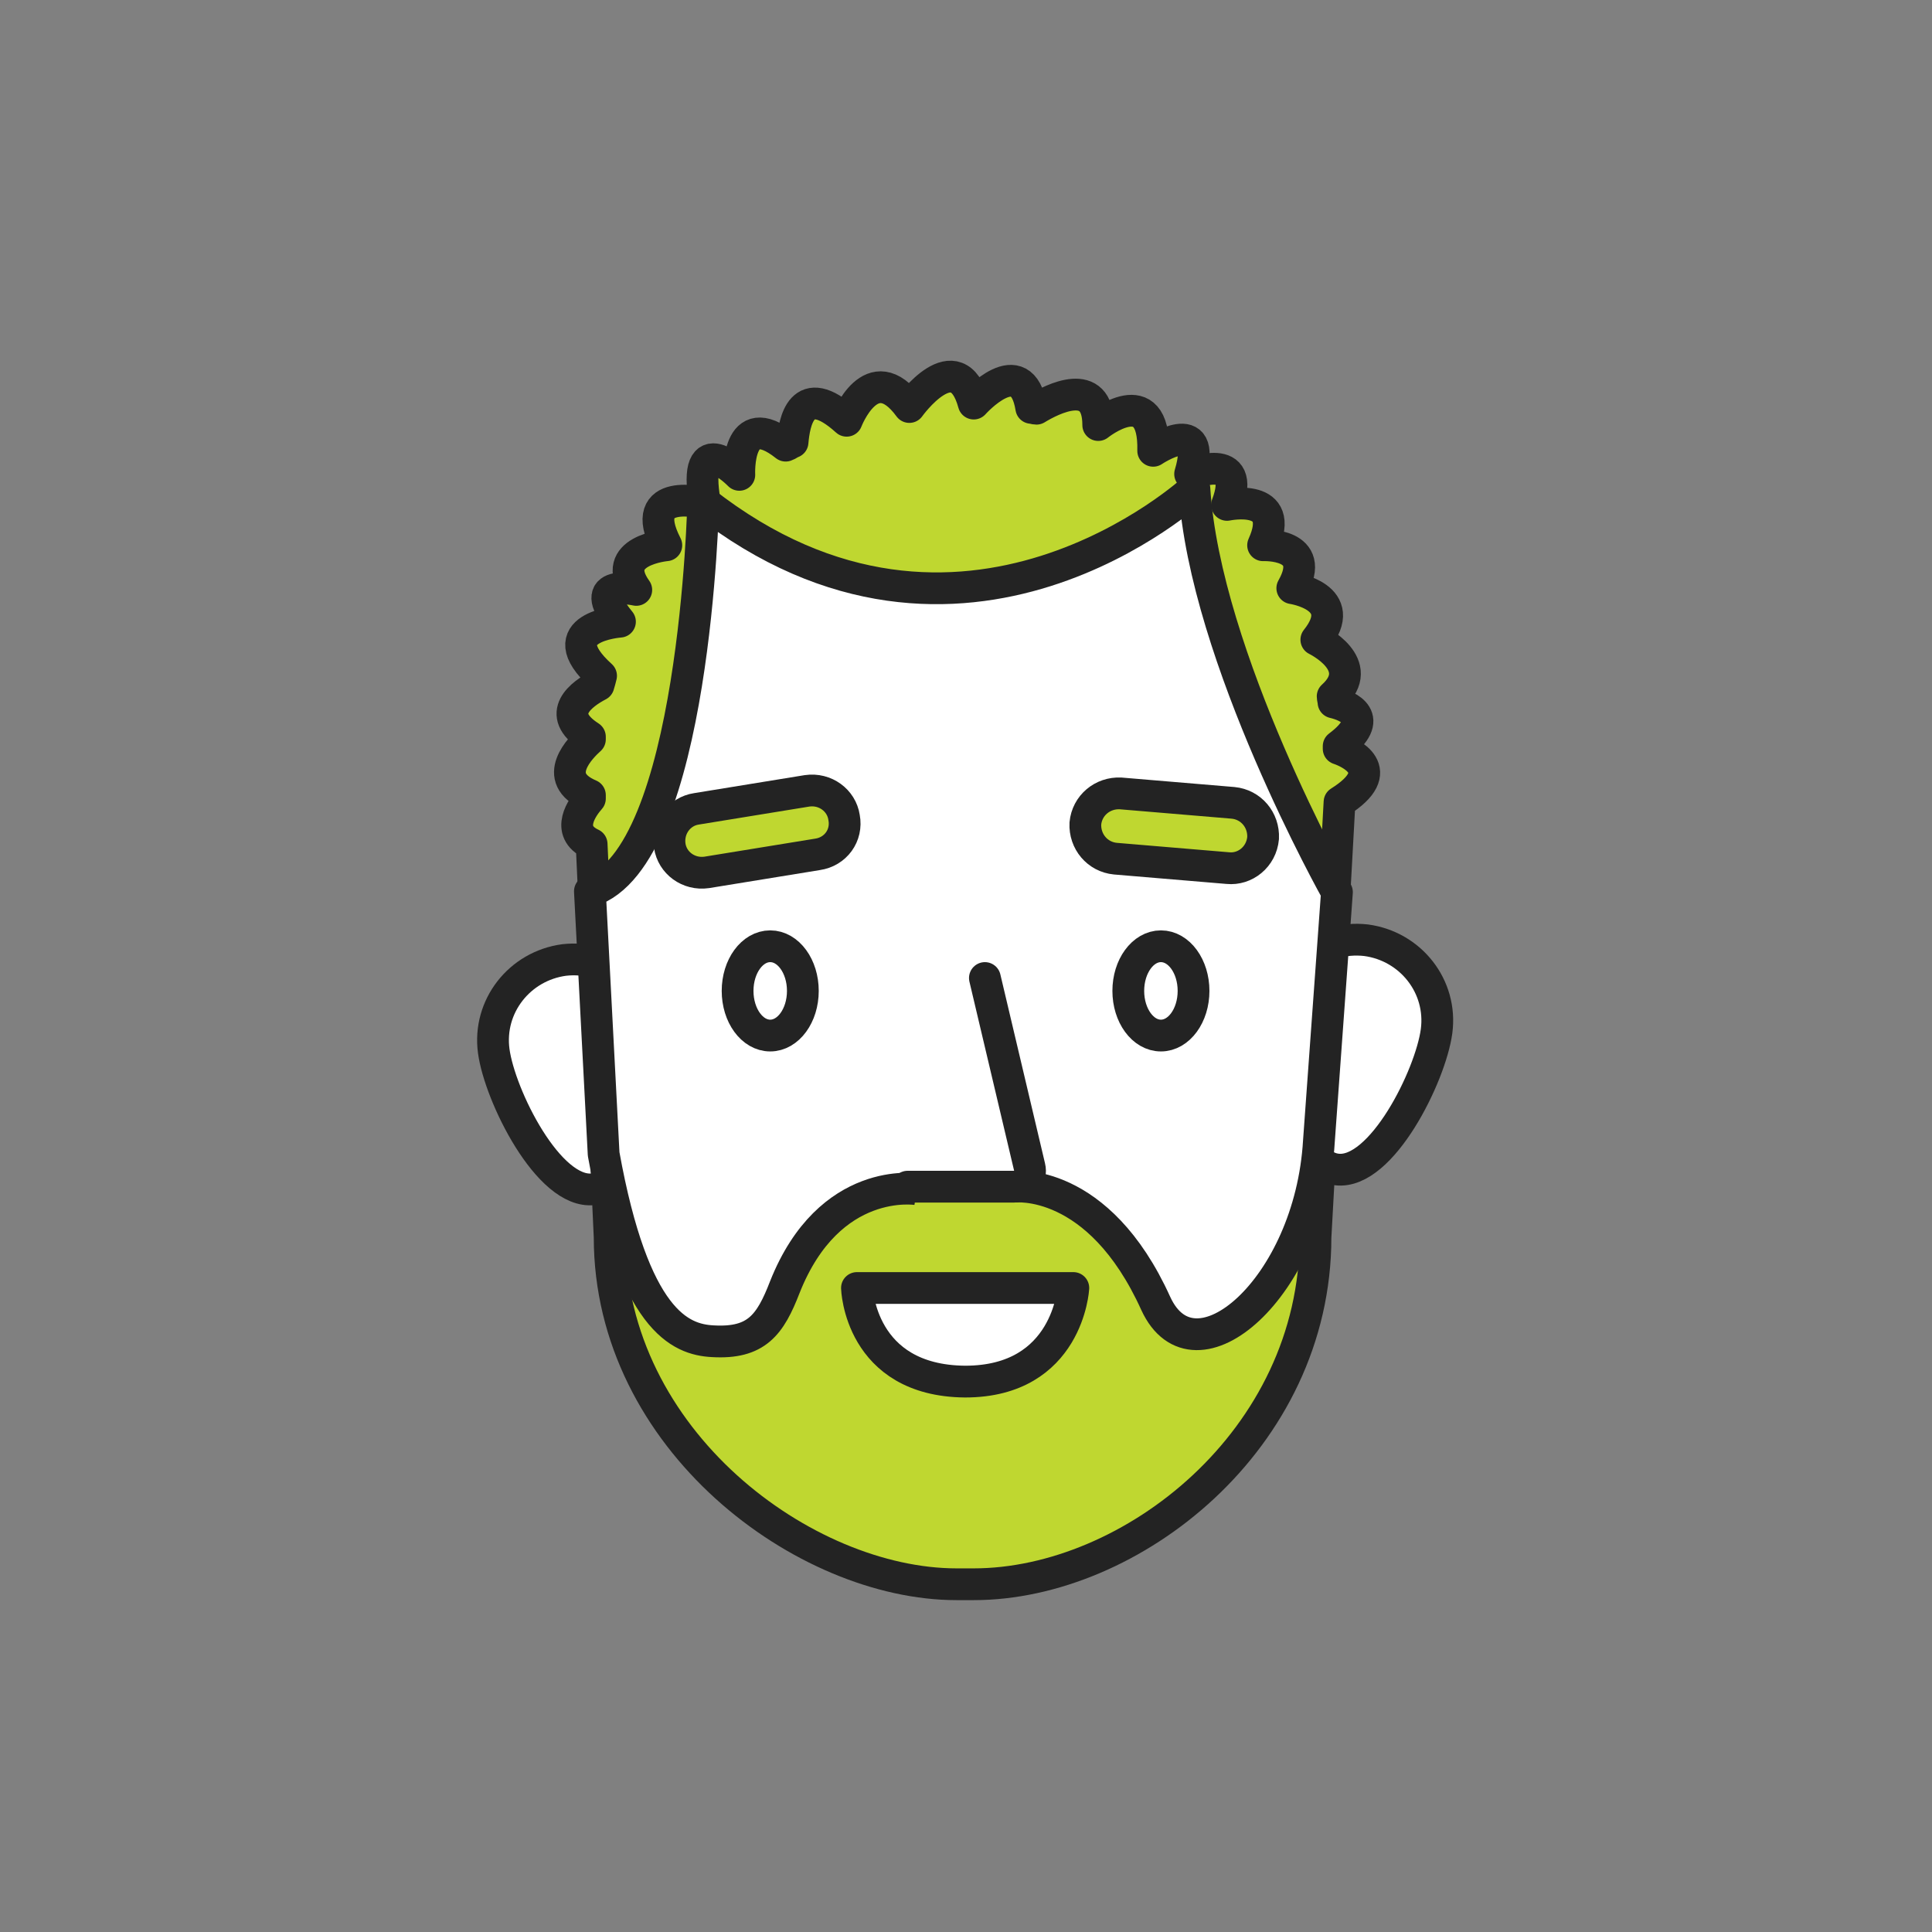 <?xml version="1.0" encoding="utf-8"?>
<!-- Generator: Adobe Illustrator 18.1.0, SVG Export Plug-In . SVG Version: 6.00 Build 0)  -->
<svg xmlns="http://www.w3.org/2000/svg" xmlns:xlink="http://www.w3.org/1999/xlink" version="1.1" x="0px" y="0px" viewBox="0 0 225 225" xml:space="preserve">
<rect x="0" y="0" width="225" height="225" fill="#808080" stroke="none"/>
<g id="Layer_2" display="none">
	<circle fill="#D3D3D3" cx="112.5" cy="112.5" r="94.9"/>
	<circle fill="none" stroke="#D3D3D3" stroke-width="2" stroke-miterlimit="10" cx="112.5" cy="112.5" r="99.6"/>
</g>
<g id="Layer_1">
	<path fill="#FFFFFF" stroke="#232323" stroke-width="3.7" stroke-linejoin="round" stroke-miterlimit="10" d="M76.4,120.1   c0.7,5.2-2.1,17.8-7.3,18.4s-10.9-10.9-11.6-16.1c-0.7-5.2,3-9.9,8.2-10.6C71,111.2,75.8,114.9,76.4,120.1z"/>
	
		<path fill="#BFD730" stroke="#232323" stroke-width="3.7" stroke-linecap="round" stroke-linejoin="round" stroke-miterlimit="10" d="   M155.9,87.2c0-0.1,0-0.2,0-0.3c4.4-3.3,1.1-4.7-0.6-5.1c0-0.2-0.1-0.5-0.1-0.7c4.1-3.7-1.9-6.6-1.9-6.6c4-5-2.8-6-2.8-6   c3-5.3-3.4-5-3.4-5c2.8-6.2-4.2-4.7-4.2-4.7c2.4-6.4-4.3-3.6-4.3-3.6c2.1-7-4.3-2.7-4.3-2.7c0.2-8.3-6.4-3-6.4-3   c0-5.8-5.4-3-7.2-1.9c-0.2,0-0.4-0.1-0.6-0.1c-1.1-6.8-6.7-0.5-6.7-0.5c-2-7.3-7.5,0.4-7.5,0.4c-4.4-6-7.3,1.6-7.3,1.6   c-5.3-4.8-6.1,0.2-6.3,2.5c-0.3,0.1-0.5,0.3-0.8,0.4c-5.8-4.6-5.4,3.4-5.4,3.4s-5.6-5.8-4,3.3c0,0-8.1-2.1-4.5,4.9   c0,0-6.8,0.6-3.5,5.2c0,0-6.1-1.4-1.9,3.7c0,0-8.5,0.6-2.2,6.3c-0.1,0.4-0.2,0.8-0.3,1.1c-1.9,1-5.2,3.3-1,6c0,0.1,0,0.2,0,0.3   c-1,0.9-4.7,4.5,0,6.5l0,0.4c-0.8,0.9-3,3.8,0.2,5.3l2.1,45.8c0,23.6,22.7,40.4,40.4,40.4h2c18.3,0,39.8-16.8,39.8-40.4l2.8-50.7   C161.9,89.7,157.1,87.6,155.9,87.2z"/>
	<path fill="#FFFFFF" stroke="#232323" stroke-width="3.7" stroke-linejoin="round" stroke-miterlimit="10" d="M148.4,117.8   c-0.7,5.2,2.1,17.8,7.3,18.4s10.9-10.9,11.6-16.1s-3-9.9-8.2-10.6C153.8,108.9,149,112.6,148.4,117.8z"/>
	<path fill="#FFFFFF" stroke="#232323" stroke-width="3.7" stroke-linejoin="round" stroke-miterlimit="10" d="M118.1,138.2   c0,0,9.8-1.2,16.5,13.6c4.5,9.8,18-1.8,19-18.9l2.1-29c0,0-15.4-27.4-16.6-47c0,0-27.1,25.1-57.2,1.5c0,0-0.9,41.6-13.2,45.4   l1.6,30.6c3.5,19.4,8.9,21.6,12.7,21.8c5.1,0.3,6.7-1.9,8.4-6.3c5.2-13.1,15.4-11.4,15.4-11.4"/>
	<path fill="#BFD730" stroke="#232323" stroke-width="3.7" stroke-miterlimit="10" d="M95.2,99.5l-12.9,2.1c-2.1,0.3-4-1.1-4.3-3.1   h0c-0.3-2.1,1.1-4,3.1-4.3L94,92.1c2.1-0.3,4,1.1,4.3,3.1l0,0C98.7,97.3,97.3,99.2,95.2,99.5z"/>
	<path fill="#BFD730" stroke="#232323" stroke-width="3.7" stroke-miterlimit="10" d="M143,101.1l-13.1-1.1c-2.1-0.2-3.6-2-3.5-4.1   v0c0.2-2.1,2-3.6,4.1-3.5l13.1,1.1c2.1,0.2,3.6,2,3.5,4.1v0C146.9,99.8,145,101.3,143,101.1z"/>
	
		<path fill="#FFFFFF" stroke="#232323" stroke-width="3.7" stroke-linecap="round" stroke-linejoin="round" stroke-miterlimit="10" d="   M114.7,113.9l5.2,22c0.3,1.2-0.6,2.3-1.8,2.3h-12.4"/>
	
		<ellipse fill="#FFFFFF" stroke="#232323" stroke-width="3.7" stroke-linejoin="round" stroke-miterlimit="10" cx="89.7" cy="115.4" rx="3.8" ry="5.2"/>
	
		<ellipse fill="#FFFFFF" stroke="#232323" stroke-width="3.7" stroke-linejoin="round" stroke-miterlimit="10" cx="135.2" cy="115.4" rx="3.8" ry="5.2"/>
	<path fill="#FFFFFF" stroke="#232323" stroke-width="3.7" stroke-linejoin="round" stroke-miterlimit="10" d="M99.8,150H125   c0,0-0.6,10.9-12.6,10.9C100.1,160.8,99.8,150,99.8,150z"/>
</g>
</svg>
